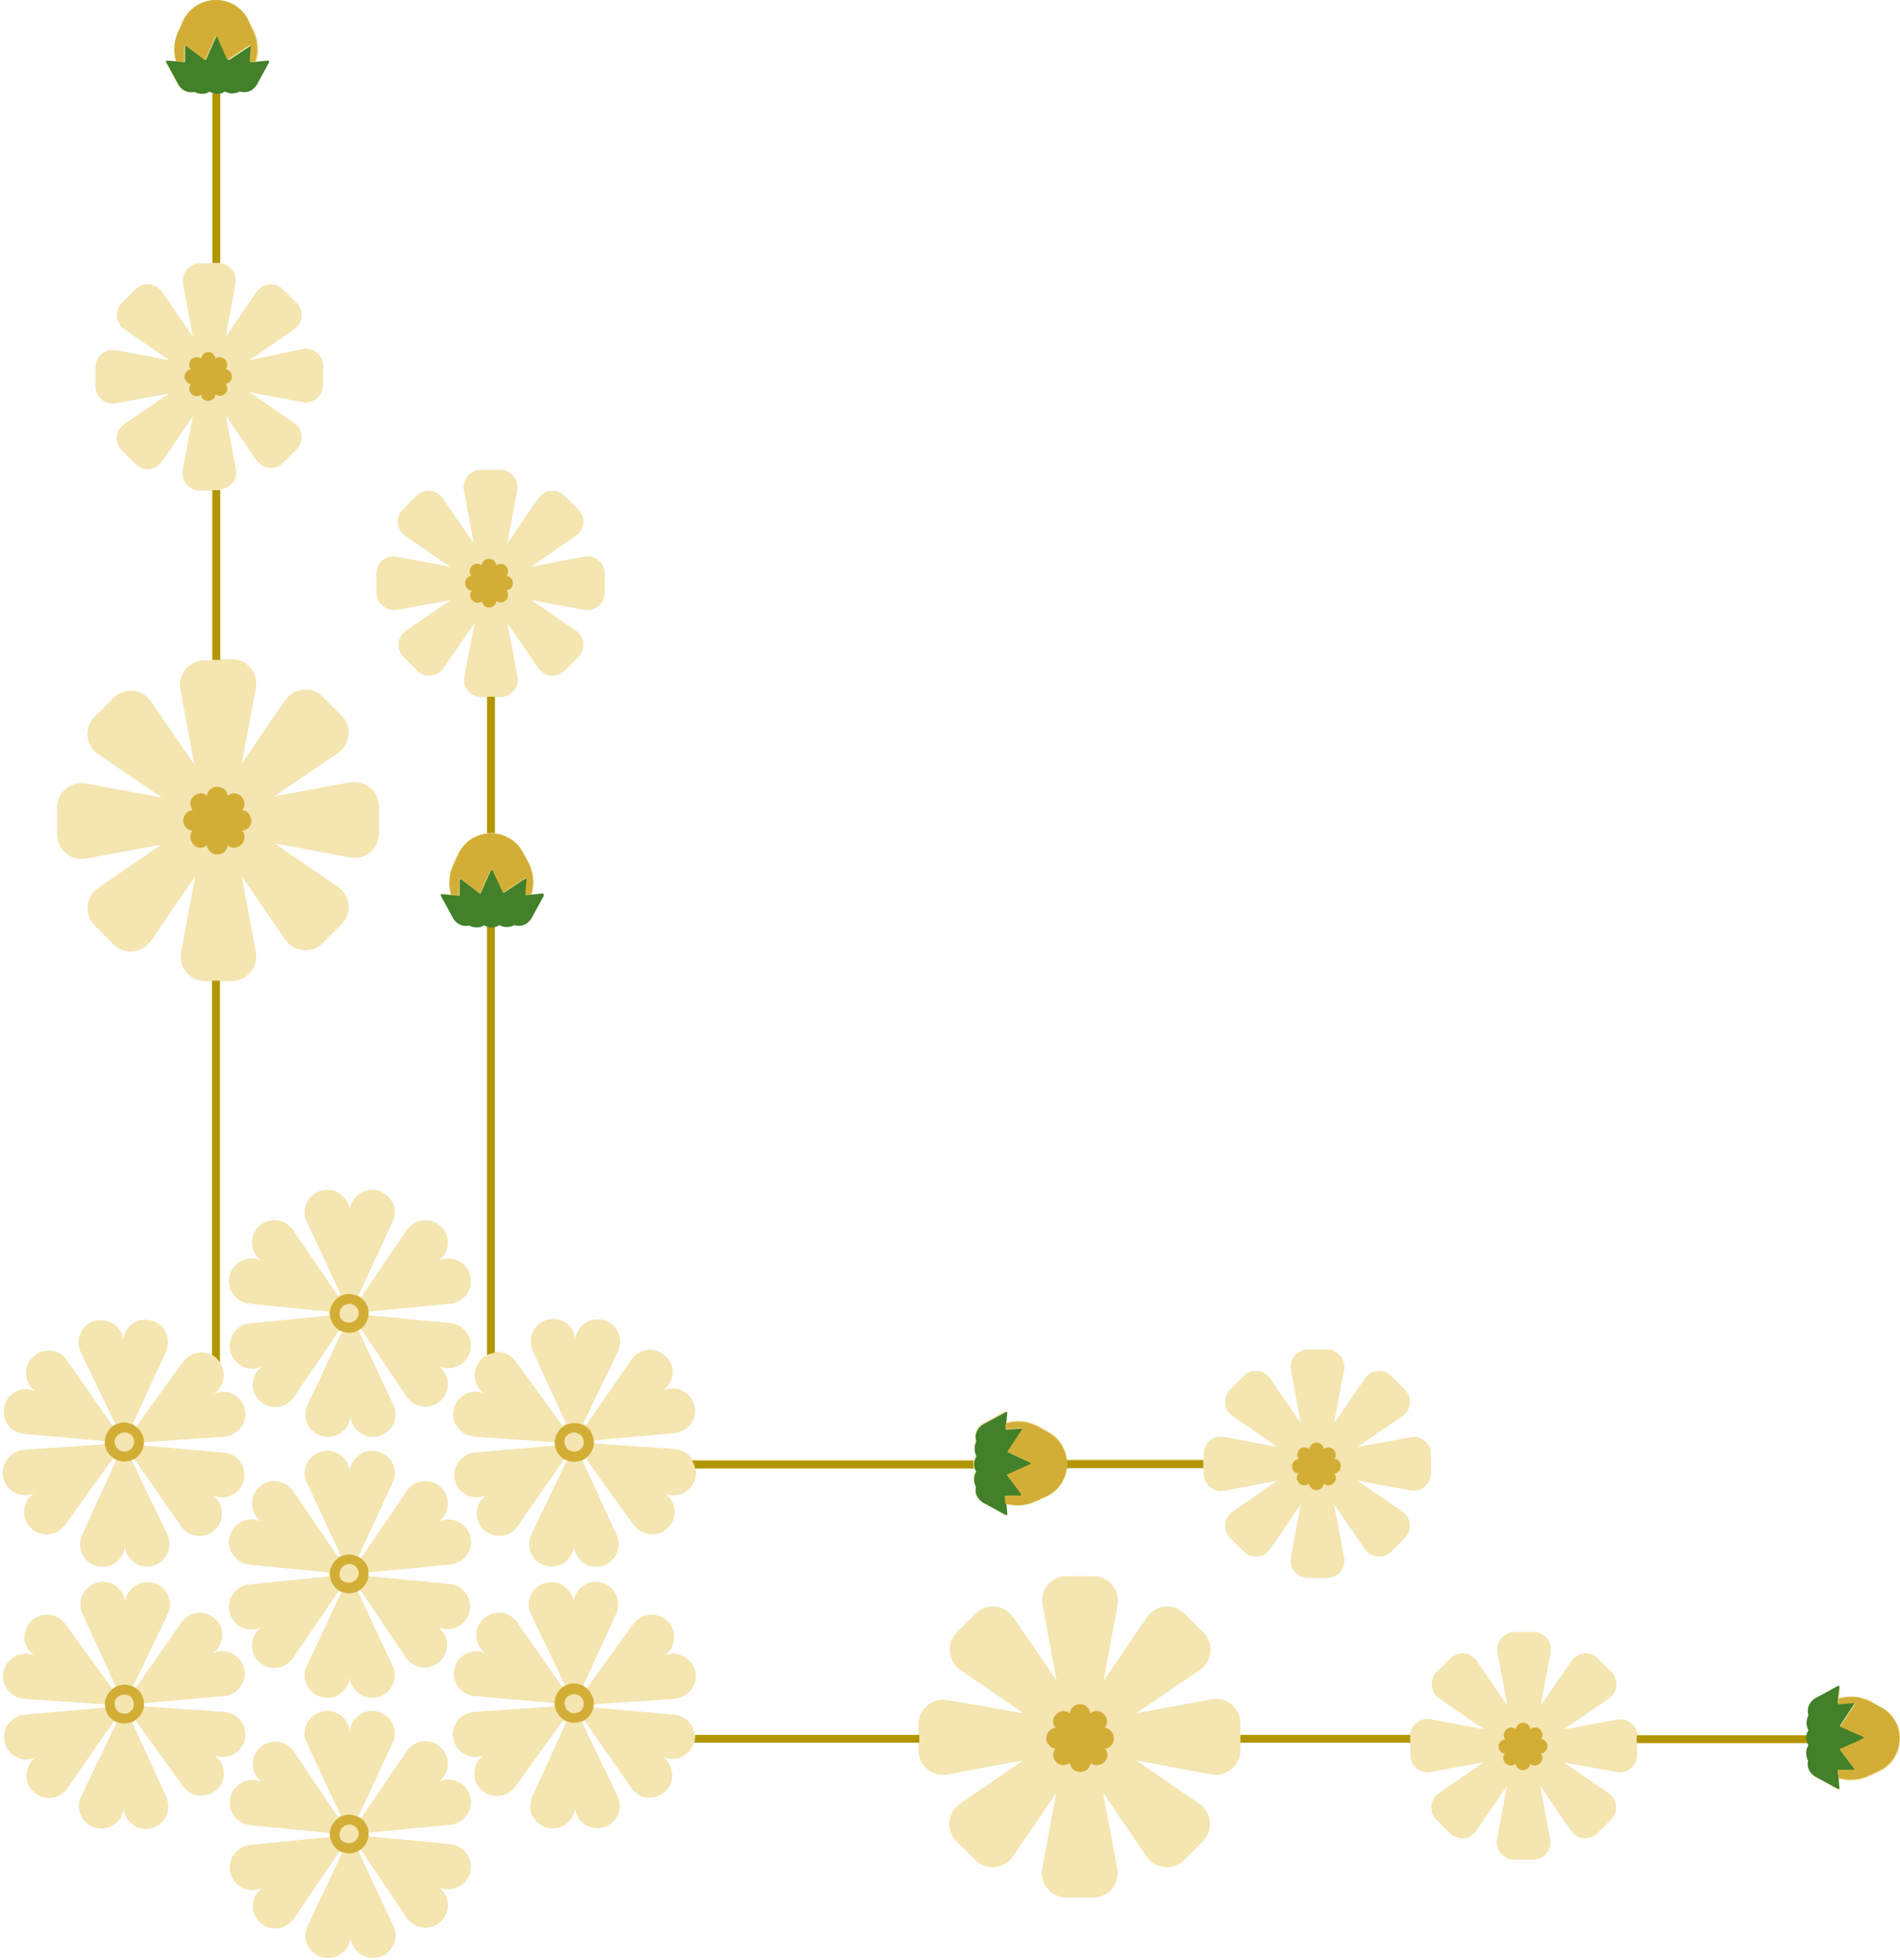 <?xml version="1.0" encoding="UTF-8"?><svg xmlns="http://www.w3.org/2000/svg" xmlns:xlink="http://www.w3.org/1999/xlink" height="501.1" preserveAspectRatio="xMidYMid meet" version="1.0" viewBox="-0.7 0.0 485.7 501.1" width="485.7" zoomAndPan="magnify"><g id="change1_1"><path d="M485,444.6L485,444.6c0,3.6-2.1,6.9-5.3,8.4l-2.6,1.2c-2.5,1.2-5.3,1.3-7.7,0.6l0.2,2.5c0,0.2-0.2,0.3-0.4,0.2 l-5.7-3.1l0,0c-0.5-0.3-1-0.7-1.4-1.3c-0.6-0.9-0.7-1.9-0.5-2.8c-0.6-1.2-0.7-2.6,0-3.8c0,0,0.1-0.1,0.1-0.1 c-0.2-0.3-0.3-0.6-0.4-0.9h-43.5v3.1c0,2.8-2.5,4.9-5.2,4.4l-13.6-2.5l11.5,7.9c2.3,1.6,2.6,4.8,0.6,6.8l-3.4,3.4 c-2,2-5.2,1.7-6.8-0.6l-7.9-11.5l2.6,13.7c0.5,2.7-1.6,5.2-4.4,5.2h-4.8c-2.8,0-4.9-2.5-4.4-5.2l2.5-13.6l-7.8,11.4 c-1.6,2.3-4.8,2.6-6.8,0.6l-3.4-3.4c-2-2-1.7-5.2,0.6-6.8l11.5-7.9L365,453c-2.7,0.5-5.2-1.6-5.2-4.4v-3.1h-43.4v1.9 c0,3.9-3.6,6.9-7.4,6.2l-19.3-3.6l16.2,11.1c3.2,2.2,3.7,6.8,0.9,9.6l-4.8,4.8c-2.8,2.8-7.4,2.3-9.6-0.9l-11.1-16.3l3.6,19.4 c0.7,3.9-2.2,7.4-6.2,7.4l-6.8,0c-3.9,0-6.9-3.6-6.2-7.4l3.6-19.3l-11.1,16.2c-2.2,3.2-6.8,3.7-9.6,0.9l-4.8-4.8 c-2.8-2.8-2.3-7.4,0.9-9.6l16.2-11.1l-19.4,3.6c-3.9,0.7-7.4-2.2-7.4-6.2v-1.9h-57.5c0,0.1,0,0.1,0,0.2c-1,3-4.2,4.7-7.2,3.7 c-0.3-0.1-0.5-0.2-0.8-0.3c0.2,0.2,0.5,0.3,0.7,0.5c2.3,2.2,2.5,5.8,0.3,8.1c-2.2,2.3-5.8,2.5-8.1,0.3c-0.2-0.2-0.4-0.4-0.6-0.6l0,0 l0,0c-0.2-0.2-0.3-0.4-0.4-0.6l-11.8-17c-0.2,0.1-0.4,0.2-0.7,0.3l9,18.7c0.1,0.2,0.2,0.5,0.3,0.7l0,0l0,0c0.1,0.3,0.2,0.5,0.3,0.8 c0.7,3.1-1.2,6.2-4.3,6.9c-3.1,0.7-6.2-1.2-6.9-4.3c-0.1-0.3-0.1-0.6-0.1-0.9c0,0.3-0.1,0.6-0.1,0.9c-0.7,3.1-3.7,5.1-6.8,4.4 c-3.1-0.7-5.1-3.7-4.4-6.8c0.1-0.3,0.1-0.6,0.2-0.8l0,0l0,0c0.1-0.2,0.2-0.5,0.3-0.7l8.6-18.8c-0.2-0.1-0.4-0.2-0.6-0.3 c-0.1,0-0.2-0.1-0.2-0.2l-12.1,16.8c-0.1,0.2-0.3,0.4-0.5,0.6l0,0l0,0c-0.2,0.2-0.4,0.4-0.6,0.6c-2.4,2.1-6,1.9-8.1-0.5 c-2.1-2.4-1.9-6,0.5-8.1c0.2-0.2,0.4-0.4,0.7-0.5c-0.3,0.1-0.5,0.2-0.8,0.3c-3,0.9-6.2-0.8-7.1-3.9c-0.9-3,0.8-6.2,3.9-7.1 c0.3-0.1,0.6-0.1,0.8-0.2l0,0l0,0c0.3,0,0.5-0.1,0.8-0.1l20.4-1.4c0-0.3-0.1-0.5,0-0.8l-20.3-1.8c-0.3,0-0.5,0-0.8-0.1l0,0l0,0 c-0.3,0-0.6-0.1-0.8-0.2c-3-1-4.7-4.2-3.7-7.2c1-3,4.2-4.7,7.2-3.7c0.3,0.1,0.5,0.2,0.8,0.3c-0.2-0.2-0.5-0.3-0.7-0.5 c-2.3-2.2-2.5-5.8-0.3-8.1s5.8-2.5,8.1-0.3c0.2,0.2,0.4,0.4,0.6,0.6l0,0l0,0c0.2,0.2,0.3,0.4,0.4,0.6l11.5,16.5 c0.2-0.2,0.5-0.3,0.7-0.4l-8.7-18.1c-0.1-0.2-0.2-0.5-0.3-0.7l0,0l0,0c-0.1-0.3-0.2-0.5-0.3-0.8c-0.7-3.1,1.2-6.2,4.3-6.9 c3.1-0.7,6.2,1.2,6.9,4.3c0.1,0.3,0.1,0.6,0.1,0.9c0-0.3,0.1-0.6,0.1-0.9c0.7-3.1,3.7-5.1,6.8-4.4c3.1,0.7,5.1,3.7,4.4,6.8 c-0.1,0.3-0.1,0.6-0.2,0.8l0,0l0,0c-0.1,0.2-0.2,0.5-0.3,0.7l-8.4,18.3c0.1,0,0.2,0.1,0.3,0.2c0.2,0.1,0.4,0.3,0.6,0.4l11.8-16.3 c0.1-0.2,0.3-0.4,0.5-0.6l0,0l0,0c0.2-0.2,0.4-0.4,0.6-0.6c2.4-2.1,6-1.9,8.1,0.5c2.1,2.4,1.9,6-0.5,8.1c-0.2,0.2-0.4,0.4-0.7,0.5 c0.3-0.1,0.5-0.2,0.8-0.3c3-0.9,6.2,0.8,7.1,3.9c0.9,3-0.8,6.2-3.9,7.1c-0.3,0.1-0.6,0.1-0.8,0.2l0,0l0,0c-0.3,0-0.5,0.1-0.8,0.1 l-20.4,1.4c0,0.3,0,0.5-0.1,0.8l20.4,1.8c0.3,0,0.5,0,0.8,0.1l0,0l0,0c0.3,0,0.6,0.1,0.8,0.2c2.3,0.7,3.8,2.8,4,5.1h57.2v-2.9 c0-3.9,3.6-6.9,7.4-6.2L261,438l-16.2-11.1c-3.2-2.2-3.7-6.8-0.9-9.6l4.8-4.8c2.8-2.8,7.4-2.3,9.6,0.9l11.1,16.2l-3.6-19.3 c-0.7-3.9,2.2-7.4,6.2-7.4h6.8c3.9,0,6.9,3.6,6.2,7.4l-3.6,19.4l11.1-16.3c2.2-3.2,6.8-3.7,9.6-0.9l4.8,4.8c2.8,2.8,2.3,7.4-0.9,9.6 L289.7,438l19.3-3.6c3.9-0.7,7.4,2.2,7.4,6.2v2.9h43.4c0.2-2.6,2.6-4.5,5.2-4l13.7,2.6l-11.5-7.9c-2.3-1.6-2.6-4.8-0.6-6.8l3.4-3.4 c2-2,5.2-1.7,6.8,0.6l7.8,11.4l-2.5-13.6c-0.5-2.7,1.6-5.2,4.4-5.2h4.8c2.8,0,4.9,2.5,4.4,5.2l-2.6,13.7l7.9-11.5 c1.6-2.3,4.8-2.6,6.8-0.6l3.4,3.4c2,2,1.7,5.2-0.6,6.8l-11.5,7.9l13.6-2.5c2.6-0.5,5,1.4,5.2,4h43.5c0.1-0.4,0.3-0.8,0.5-1.1 c-0.7-1.2-0.6-2.6,0-3.8c-0.3-1-0.2-2.2,0.4-3.1c0.4-0.5,0.8-1,1.4-1.3l0,0l5.7-3.1c0.2-0.1,0.4,0,0.4,0.2l-0.3,2.8 c2.7-0.8,5.7-0.6,8.4,0.9l2.5,1.4C483.2,438.1,485,441.2,485,444.6z M100.9,155.9l13.6-2.5l-11.4,7.8c-2.3,1.6-2.6,4.8-0.6,6.8 l3.4,3.4c2,2,5.2,1.7,6.8-0.6l7.9-11.5l-2.6,13.7c-0.5,2.7,1.6,5.2,4.4,5.2h1.5V213c-3.2,0.3-6,2.3-7.4,5.3l-1.2,2.6 c-1.2,2.5-1.3,5.3-0.6,7.7l-2.5-0.2c-0.2,0-0.3,0.2-0.2,0.4l3.1,5.7l0,0c0.3,0.5,0.7,1,1.3,1.4c0.9,0.6,1.9,0.7,2.8,0.5 c1.2,0.6,2.6,0.7,3.8,0c0,0,0.1-0.1,0.1-0.1c0.2,0.2,0.5,0.3,0.7,0.4v109.7c-0.6,0.3-1.2,0.7-1.7,1.3c-2.1,2.4-1.9,6,0.5,8.1 c0.2,0.2,0.4,0.4,0.7,0.5c-0.3-0.1-0.5-0.2-0.8-0.3c-3-0.9-6.2,0.8-7.1,3.9s0.8,6.2,3.9,7.1c0.3,0.1,0.6,0.1,0.8,0.2l0,0l0,0 c0.3,0,0.5,0.1,0.8,0.1l20.4,1.4c0,0.3,0,0.5,0.1,0.8l-20.4,1.8c-0.3,0-0.5,0-0.8,0.1l0,0l0,0c-0.3,0-0.6,0.1-0.8,0.2 c-3,1-4.7,4.2-3.7,7.2s4.2,4.7,7.2,3.7c0.3-0.1,0.5-0.2,0.8-0.3c-0.2,0.2-0.5,0.3-0.7,0.5c-2.3,2.2-2.5,5.8-0.3,8.1 c2.2,2.3,5.8,2.5,8.1,0.3c0.2-0.2,0.4-0.4,0.6-0.6l0,0l0,0c0.2-0.2,0.3-0.4,0.4-0.6l11.8-17c0.2,0.1,0.4,0.2,0.7,0.3l-9,18.7 c-0.1,0.2-0.2,0.5-0.3,0.7l0,0l0,0c-0.1,0.3-0.2,0.5-0.3,0.8c-0.7,3.1,1.2,6.2,4.3,6.9c3.1,0.7,6.2-1.2,6.9-4.3 c0.1-0.3,0.1-0.6,0.1-0.9c0,0.3,0.1,0.6,0.1,0.9c0.7,3.1,3.7,5.1,6.8,4.4c3.1-0.7,5.1-3.7,4.4-6.8c-0.1-0.3-0.1-0.6-0.2-0.8l0,0l0,0 c-0.1-0.2-0.2-0.5-0.3-0.7l-8.6-18.8c0.2-0.1,0.4-0.2,0.6-0.3c0.1,0,0.2-0.1,0.2-0.2l12.1,16.8c0.1,0.2,0.3,0.4,0.5,0.6l0,0l0,0 c0.2,0.2,0.4,0.4,0.6,0.6c2.4,2.1,6,1.9,8.1-0.5c2.1-2.4,1.9-6-0.5-8.1c-0.2-0.2-0.4-0.4-0.7-0.5c0.3,0.1,0.5,0.2,0.8,0.3 c3,0.9,6.2-0.8,7.1-3.9c0.3-0.9,0.3-1.9,0.1-2.8h71.3c0.1,0.3,0.2,0.5,0.4,0.7c0,0-0.1,0.1-0.1,0.1c-0.7,1.2-0.6,2.7,0,3.8 c-0.2,0.9-0.1,2,0.5,2.8c0.4,0.5,0.8,1,1.4,1.3l0,0l5.7,3.1c0.2,0.1,0.4,0,0.4-0.2l-0.2-2.5c2.5,0.7,5.2,0.6,7.7-0.6l2.6-1.2 c3-1.4,4.9-4.2,5.3-7.4h34.9v1.5c0,2.8,2.5,4.9,5.2,4.4l13.7-2.6l-11.5,7.9c-2.3,1.6-2.6,4.8-0.6,6.8l3.4,3.4c2,2,5.2,1.7,6.8-0.6 l7.8-11.4l-2.5,13.6c-0.5,2.7,1.6,5.2,4.4,5.2h4.8c2.8,0,4.9-2.5,4.4-5.2l-2.6-13.7l7.9,11.5c1.6,2.3,4.8,2.6,6.8,0.6l3.4-3.4 c2-2,1.7-5.2-0.6-6.8l-11.5-7.9l13.6,2.5c2.7,0.5,5.2-1.6,5.2-4.4v-4.8c0-2.8-2.5-4.9-5.2-4.4l-13.6,2.5l11.5-7.9 c2.3-1.6,2.6-4.8,0.6-6.8l-3.4-3.4c-2-2-5.2-1.7-6.8,0.6l-7.9,11.5l2.6-13.7c0.5-2.7-1.6-5.2-4.4-5.2h-4.8c-2.8,0-4.9,2.5-4.4,5.2 l2.5,13.6l-7.8-11.4c-1.6-2.3-4.8-2.6-6.8-0.6l-3.4,3.4c-2,2-1.7,5.2,0.6,6.8l11.5,7.9l-13.7-2.6c-2.7-0.5-5.2,1.6-5.2,4.4v1.3H272 c-0.3-3-2.1-5.7-4.7-7.1l-2.5-1.4c-2.7-1.5-5.7-1.7-8.4-0.9l0.3-2.8c0-0.2-0.2-0.3-0.4-0.2l-5.7,3.1l0,0c-0.5,0.3-1,0.7-1.4,1.3 c-0.6,1-0.8,2.1-0.4,3.1c-0.6,1.2-0.6,2.6,0,3.8c-0.2,0.4-0.4,0.8-0.5,1.2h-72c-0.7-1.1-1.8-2-3.2-2.4c-0.3-0.1-0.6-0.1-0.8-0.2l0,0 l0,0c-0.3,0-0.5-0.1-0.8-0.1l-20.4-1.4c0-0.3,0.1-0.5,0-0.8l20.3-1.8c0.3,0,0.5,0,0.8-0.1l0,0l0,0c0.3,0,0.6-0.1,0.8-0.2 c3-1,4.7-4.2,3.7-7.2c-1-3-4.2-4.7-7.2-3.7c-0.3,0.1-0.5,0.2-0.8,0.3c0.2-0.2,0.5-0.3,0.7-0.5c2.3-2.2,2.5-5.8,0.3-8.1 c-2.2-2.3-5.8-2.5-8.1-0.3c-0.2,0.2-0.4,0.4-0.6,0.6l0,0l0,0c-0.2,0.2-0.3,0.4-0.4,0.6l-11.5,16.5c-0.2-0.2-0.5-0.3-0.7-0.4 l8.7-18.1c0.1-0.2,0.2-0.5,0.3-0.7l0,0l0,0c0.1-0.3,0.2-0.5,0.3-0.8c0.7-3.1-1.2-6.2-4.3-6.9c-3.1-0.7-6.2,1.2-6.9,4.3 c-0.1,0.3-0.1,0.6-0.1,0.9c0-0.3-0.1-0.6-0.1-0.9c-0.7-3.1-3.7-5.1-6.8-4.4s-5.1,3.7-4.4,6.8c0.1,0.3,0.1,0.6,0.2,0.8l0,0l0,0 c0.1,0.2,0.2,0.5,0.3,0.7l8.4,18.3c-0.1,0-0.2,0.1-0.3,0.2c-0.2,0.1-0.4,0.3-0.6,0.4l-11.8-16.3c-0.1-0.2-0.3-0.4-0.5-0.6l0,0l0,0 c-0.2-0.2-0.4-0.4-0.6-0.6c-1.3-1.1-2.9-1.6-4.4-1.4V236.8c0.4-0.1,0.8-0.3,1.2-0.5c1.2,0.7,2.6,0.6,3.8,0c1,0.3,2.2,0.2,3.1-0.4 c0.5-0.4,1-0.8,1.3-1.4l0,0l3.1-5.7c0.1-0.2,0-0.4-0.2-0.4l-2.8,0.3c0.8-2.7,0.6-5.7-0.9-8.4l-1.4-2.5c-1.5-2.7-4.1-4.4-7.1-4.7 v-34.9h1.3c2.8,0,4.9-2.5,4.4-5.2l-2.6-13.7l7.9,11.5c1.6,2.3,4.8,2.6,6.8,0.6l3.4-3.4c2-2,1.7-5.2-0.6-6.8l-11.4-7.8l13.6,2.5 c2.7,0.5,5.2-1.6,5.2-4.4v-4.8c0-2.8-2.5-4.9-5.2-4.4l-13.7,2.6l11.5-7.9c2.3-1.6,2.6-4.8,0.6-6.8l-3.4-3.4c-2-2-5.2-1.7-6.8,0.6 l-7.9,11.5l2.5-13.6c0.5-2.7-1.6-5.2-4.4-5.2h-4.8c-2.8,0-4.9,2.5-4.4,5.2l2.5,13.6l-7.9-11.5c-1.6-2.3-4.8-2.6-6.8-0.6l-3.4,3.4 c-2,2-1.7,5.2,0.6,6.8l11.5,7.9l-13.7-2.6c-2.7-0.5-5.2,1.6-5.2,4.4v4.8C95.6,154.3,98.1,156.4,100.9,155.9z M119.4,392.4 c-1-3-4.2-4.7-7.3-3.7c-0.3,0.1-0.5,0.2-0.8,0.3c0.2-0.2,0.5-0.3,0.7-0.5c2.3-2.2,2.4-5.8,0.2-8.1c-2.2-2.3-5.8-2.4-8.1-0.2 c-0.2,0.2-0.4,0.4-0.6,0.6l0,0l0,0c-0.2,0.2-0.3,0.4-0.4,0.6l-11.5,16.9c-0.2-0.2-0.4-0.3-0.7-0.4l8.6-18.5c0.1-0.2,0.2-0.5,0.3-0.7 l0,0l0,0c0.1-0.3,0.2-0.5,0.3-0.8c0.7-3.1-1.3-6.2-4.4-6.9c-3.1-0.7-6.2,1.3-6.9,4.4c-0.1,0.3-0.1,0.6-0.1,0.9 c0-0.3-0.1-0.6-0.1-0.9c-0.7-3.1-3.8-5.1-6.9-4.4c-3.1,0.7-5.1,3.8-4.4,6.9c0.1,0.3,0.1,0.6,0.3,0.8l0,0l0,0 c0.1,0.2,0.2,0.5,0.3,0.7l8.5,18.2c-0.3,0.1-0.5,0.2-0.7,0.4l-11.3-16.6c-0.1-0.2-0.3-0.4-0.4-0.6l0,0l0,0c-0.2-0.2-0.4-0.4-0.6-0.6 c-2.3-2.2-5.9-2.1-8.1,0.2c-2.2,2.3-2.1,5.9,0.2,8.1c0.2,0.2,0.4,0.4,0.7,0.5c-0.3-0.1-0.5-0.2-0.8-0.3c-3-1-6.3,0.7-7.3,3.7 c-1,3,0.7,6.3,3.7,7.3c0.3,0.1,0.6,0.2,0.8,0.2l0,0l0,0c0.3,0,0.5,0.1,0.8,0.1l20,2c0,0.1,0,0.2,0,0.3c0,0.2,0,0.5,0.1,0.7l-20.1,2 c-0.3,0-0.5,0-0.8,0.1l0,0l0,0c-0.3,0-0.6,0.1-0.8,0.2c-3,1-4.7,4.2-3.7,7.3c1,3,4.2,4.7,7.3,3.7c0.3-0.1,0.5-0.2,0.8-0.3 c-0.2,0.2-0.5,0.3-0.7,0.5c-2.3,2.2-2.4,5.8-0.2,8.1c2.2,2.3,5.8,2.4,8.1,0.2c0.2-0.2,0.4-0.4,0.6-0.6l0,0l0,0 c0.2-0.2,0.3-0.4,0.4-0.6l11.5-16.9c0.2,0.1,0.5,0.2,0.7,0.3l-8.7,18.5c-0.1,0.2-0.2,0.5-0.3,0.7l0,0l0,0c-0.1,0.3-0.2,0.5-0.3,0.8 c-0.7,3.1,1.3,6.2,4.4,6.9c3.1,0.7,6.2-1.3,6.9-4.4c0.1-0.3,0.1-0.6,0.1-0.9c0,0.3,0.1,0.6,0.1,0.9c0.7,3.1,3.8,5.1,6.9,4.4 c3.1-0.7,5.1-3.8,4.4-6.9c-0.1-0.3-0.1-0.6-0.3-0.8l0,0l0,0c-0.1-0.2-0.2-0.5-0.3-0.7l-8.8-18.8c0.2-0.1,0.4-0.2,0.6-0.4l11.6,17.2 c0.1,0.2,0.3,0.4,0.4,0.6l0,0l0,0c0.2,0.2,0.4,0.4,0.6,0.6c2.3,2.2,5.9,2.1,8.1-0.2c2.2-2.3,2.1-5.9-0.2-8.1 c-0.2-0.2-0.4-0.4-0.7-0.5c0.3,0.1,0.5,0.2,0.8,0.3c3,1,6.3-0.7,7.3-3.7c1-3-0.7-6.3-3.7-7.3c-0.3-0.1-0.6-0.2-0.8-0.2l0,0l0,0 c-0.3,0-0.5-0.1-0.8-0.1l-20.6-2c0-0.2,0-0.4,0-0.6c0-0.1,0-0.2,0-0.3l20.6-2c0.3,0,0.5,0,0.8-0.1l0,0l0,0c0.3,0,0.6-0.1,0.8-0.2 C118.8,398.7,120.4,395.4,119.4,392.4z M58.3,345.9c1,3,4.2,4.7,7.3,3.7c0.3-0.1,0.5-0.2,0.8-0.3c-0.2,0.2-0.5,0.3-0.7,0.5 c-2.3,2.2-2.4,5.8-0.2,8.1c2.2,2.3,5.8,2.4,8.1,0.2c0.2-0.2,0.4-0.4,0.6-0.6l0,0l0,0c0.2-0.2,0.3-0.4,0.4-0.6L86.1,340 c0.2,0.1,0.5,0.2,0.7,0.3l-8.7,18.5c-0.1,0.2-0.2,0.5-0.3,0.7l0,0l0,0c-0.1,0.3-0.2,0.5-0.3,0.8c-0.7,3.1,1.3,6.2,4.4,6.9 c3.1,0.7,6.2-1.3,6.9-4.4c0.1-0.3,0.1-0.6,0.1-0.9c0,0.3,0.1,0.6,0.1,0.9c0.7,3.1,3.8,5.1,6.9,4.4c3.1-0.7,5.1-3.8,4.4-6.9 c-0.1-0.3-0.1-0.6-0.3-0.8l0,0l0,0c-0.1-0.2-0.2-0.5-0.3-0.7l-8.8-18.8c0.2-0.1,0.4-0.2,0.6-0.4l11.6,17.2c0.1,0.2,0.3,0.4,0.4,0.6 l0,0l0,0c0.2,0.2,0.4,0.4,0.6,0.6c2.3,2.2,5.9,2.1,8.1-0.2c2.2-2.3,2.1-5.9-0.2-8.1c-0.2-0.2-0.4-0.4-0.7-0.5 c0.3,0.1,0.5,0.2,0.8,0.3c3,1,6.3-0.7,7.3-3.7c1-3-0.7-6.3-3.7-7.3c-0.3-0.1-0.6-0.2-0.8-0.2l0,0l0,0c-0.3,0-0.5-0.1-0.8-0.1 l-20.6-2c0-0.2,0-0.4,0-0.6c0-0.1,0-0.2,0-0.3l20.6-2c0.3,0,0.5,0,0.8-0.1l0,0l0,0c0.3,0,0.6-0.1,0.8-0.2c3-1,4.7-4.2,3.7-7.3 c-1-3-4.2-4.7-7.3-3.7c-0.3,0.1-0.5,0.2-0.8,0.3c0.2-0.2,0.5-0.3,0.7-0.5c2.3-2.2,2.4-5.8,0.2-8.1c-2.2-2.3-5.8-2.4-8.1-0.2 c-0.2,0.2-0.4,0.4-0.6,0.6l0,0l0,0c-0.2,0.2-0.3,0.4-0.4,0.6l-11.5,16.9c-0.2-0.2-0.4-0.3-0.7-0.4l8.6-18.5c0.1-0.2,0.2-0.5,0.3-0.7 l0,0l0,0c0.1-0.3,0.2-0.5,0.3-0.8c0.7-3.1-1.3-6.2-4.4-6.9c-3.1-0.7-6.2,1.3-6.9,4.4c-0.1,0.3-0.1,0.6-0.1,0.9 c0-0.3-0.1-0.6-0.1-0.9c-0.7-3.1-3.8-5.1-6.9-4.4c-3.1,0.7-5.1,3.8-4.4,6.9c0.1,0.3,0.1,0.6,0.3,0.8l0,0l0,0 c0.1,0.2,0.2,0.5,0.3,0.7l8.5,18.2c-0.3,0.1-0.5,0.2-0.7,0.4l-11.3-16.6c-0.1-0.2-0.3-0.4-0.4-0.6l0,0l0,0c-0.2-0.2-0.4-0.4-0.6-0.6 c-2.3-2.2-5.9-2.1-8.1,0.2c-2.2,2.3-2.1,5.9,0.2,8.1c0.2,0.2,0.4,0.4,0.7,0.5c-0.3-0.1-0.5-0.2-0.8-0.3c-3-1-6.3,0.7-7.3,3.7 c-1,3,0.7,6.3,3.7,7.3c0.3,0.1,0.6,0.2,0.8,0.2l0,0l0,0c0.3,0,0.5,0.1,0.8,0.1l20,2c0,0.1,0,0.2,0,0.3c0,0.2,0,0.5,0.1,0.7l-20.1,2 c-0.3,0-0.5,0-0.8,0.1l0,0l0,0c-0.3,0-0.6,0.1-0.8,0.2C59,339.6,57.3,342.9,58.3,345.9z M119.4,458.9c-1-3-4.2-4.7-7.3-3.7 c-0.3,0.1-0.5,0.2-0.8,0.3c0.2-0.2,0.5-0.3,0.7-0.5c2.3-2.2,2.4-5.8,0.2-8.1c-2.2-2.3-5.8-2.4-8.1-0.2c-0.2,0.2-0.4,0.4-0.6,0.6l0,0 l0,0c-0.2,0.2-0.3,0.4-0.4,0.6l-11.5,16.9c-0.2-0.2-0.4-0.3-0.7-0.4l8.6-18.5c0.1-0.2,0.2-0.5,0.3-0.7l0,0l0,0 c0.1-0.3,0.2-0.5,0.3-0.8c0.7-3.1-1.3-6.2-4.4-6.9c-3.1-0.7-6.2,1.3-6.9,4.4c-0.1,0.3-0.1,0.6-0.1,0.9c0-0.3-0.1-0.6-0.1-0.9 c-0.7-3.1-3.8-5.1-6.9-4.4c-3.1,0.7-5.1,3.8-4.4,6.9c0.1,0.3,0.1,0.6,0.3,0.8l0,0l0,0c0.1,0.2,0.2,0.5,0.3,0.7l8.5,18.2 c-0.3,0.1-0.5,0.2-0.7,0.4L74.6,448c-0.1-0.2-0.3-0.4-0.4-0.6l0,0l0,0c-0.2-0.2-0.4-0.4-0.6-0.6c-2.3-2.2-5.9-2.1-8.1,0.2 c-2.2,2.3-2.1,5.9,0.2,8.1c0.2,0.2,0.4,0.4,0.7,0.5c-0.3-0.1-0.5-0.2-0.8-0.3c-3-1-6.3,0.7-7.3,3.7c-1,3,0.7,6.3,3.7,7.3 c0.3,0.1,0.6,0.2,0.8,0.2l0,0l0,0c0.3,0,0.5,0.1,0.8,0.1l20,2c0,0.1,0,0.2,0,0.3c0,0.2,0,0.5,0.1,0.7l-20.1,2c-0.3,0-0.5,0-0.8,0.1 l0,0l0,0c-0.3,0-0.6,0.1-0.8,0.2c-3,1-4.7,4.2-3.7,7.3c1,3,4.2,4.7,7.3,3.7c0.3-0.1,0.5-0.2,0.8-0.3c-0.2,0.2-0.5,0.3-0.7,0.5 c-2.3,2.2-2.4,5.8-0.2,8.1c2.2,2.3,5.8,2.4,8.1,0.2c0.2-0.2,0.4-0.4,0.6-0.6l0,0l0,0c0.2-0.2,0.3-0.4,0.4-0.6l11.5-16.9 c0.2,0.1,0.5,0.2,0.7,0.3L78.1,492c-0.1,0.2-0.2,0.5-0.3,0.7l0,0l0,0c-0.1,0.3-0.2,0.5-0.3,0.8c-0.7,3.1,1.3,6.2,4.4,6.9 c3.1,0.7,6.2-1.3,6.9-4.4c0.1-0.3,0.1-0.6,0.1-0.9c0,0.3,0.1,0.6,0.1,0.9c0.7,3.1,3.8,5.1,6.9,4.4c3.1-0.7,5.1-3.8,4.4-6.9 c-0.1-0.3-0.1-0.6-0.3-0.8l0,0l0,0c-0.1-0.2-0.2-0.5-0.3-0.7l-8.8-18.8c0.2-0.1,0.4-0.2,0.6-0.4l11.6,17.2c0.1,0.2,0.3,0.4,0.4,0.6 l0,0l0,0c0.2,0.2,0.4,0.4,0.6,0.6c2.3,2.2,5.9,2.1,8.1-0.2c2.2-2.3,2.1-5.9-0.2-8.1c-0.2-0.2-0.4-0.4-0.7-0.5 c0.3,0.1,0.5,0.2,0.8,0.3c3,1,6.3-0.7,7.3-3.7c1-3-0.7-6.3-3.7-7.3c-0.3-0.1-0.6-0.2-0.8-0.2l0,0l0,0c-0.3,0-0.5-0.1-0.8-0.1 l-20.6-2c0-0.2,0-0.4,0-0.6c0-0.1,0-0.2,0-0.3l20.6-2c0.3,0,0.5,0,0.8-0.1l0,0l0,0c0.3,0,0.6-0.1,0.8-0.2 C118.8,465.2,120.4,462,119.4,458.9z M54.6,449.1c-0.2-0.2-0.4-0.4-0.7-0.5c0.3,0.1,0.5,0.2,0.8,0.3c3,0.9,6.2-0.8,7.1-3.9 c0.9-3-0.8-6.2-3.9-7.1c-0.3-0.1-0.6-0.1-0.8-0.2l0,0l0,0c-0.3,0-0.5-0.1-0.8-0.1L36,436.2c0-0.3,0.1-0.5,0-0.8l20.3-1.8 c0.3,0,0.5,0,0.8-0.1l0,0l0,0c0.3,0,0.6-0.1,0.8-0.2c3-1,4.7-4.2,3.7-7.2c-1-3-4.2-4.7-7.2-3.7c-0.3,0.1-0.5,0.2-0.8,0.3 c0.2-0.2,0.5-0.3,0.7-0.5c2.3-2.2,2.5-5.8,0.3-8.1s-5.8-2.5-8.1-0.3c-0.2,0.2-0.4,0.4-0.6,0.6l0,0l0,0c-0.2,0.2-0.3,0.4-0.4,0.6 l-11.5,16.5c-0.2-0.2-0.5-0.3-0.7-0.4L42,413c0.1-0.2,0.2-0.5,0.3-0.7l0,0l0,0c0.1-0.3,0.2-0.5,0.3-0.8c0.7-3.1-1.2-6.2-4.3-6.9 c-3.1-0.7-6.2,1.2-6.9,4.3c-0.1,0.3-0.1,0.6-0.1,0.9c0-0.3-0.1-0.6-0.1-0.9c-0.7-3.1-3.7-5.1-6.8-4.4s-5.1,3.7-4.4,6.8 c0.1,0.3,0.1,0.6,0.2,0.8l0,0l0,0c0.1,0.2,0.2,0.5,0.3,0.7l8.4,18.3c-0.1,0-0.2,0.1-0.3,0.2c-0.2,0.1-0.4,0.3-0.6,0.4l-11.8-16.3 c-0.1-0.2-0.3-0.4-0.5-0.6l0,0l0,0c-0.2-0.2-0.4-0.4-0.6-0.6c-2.4-2.1-6-1.9-8.1,0.5c-2.1,2.4-1.9,6,0.5,8.1 c0.2,0.2,0.4,0.4,0.7,0.5c-0.3-0.1-0.5-0.2-0.8-0.3c-3-0.9-6.2,0.8-7.1,3.9c-0.9,3,0.8,6.2,3.9,7.1c0.3,0.1,0.6,0.1,0.8,0.2l0,0l0,0 c0.3,0,0.5,0.1,0.8,0.1l20.4,1.4c0,0.3,0,0.5,0.1,0.8l-20.4,1.8c-0.3,0-0.5,0-0.8,0.1l0,0l0,0c-0.3,0-0.6,0.1-0.8,0.2 c-3,1-4.7,4.2-3.7,7.2s4.2,4.7,7.2,3.7c0.3-0.1,0.5-0.2,0.8-0.3c-0.2,0.2-0.5,0.3-0.7,0.5c-2.3,2.2-2.5,5.8-0.3,8.1 c2.2,2.3,5.8,2.5,8.1,0.3c0.2-0.2,0.4-0.4,0.6-0.6l0,0l0,0c0.2-0.2,0.3-0.4,0.4-0.6l11.8-17c0.2,0.1,0.4,0.2,0.7,0.3l-9,18.7 c-0.1,0.2-0.2,0.5-0.3,0.7l0,0l0,0c-0.1,0.3-0.2,0.5-0.3,0.8c-0.7,3.1,1.2,6.2,4.3,6.9c3.1,0.7,6.2-1.2,6.9-4.3 c0.1-0.3,0.1-0.6,0.1-0.9c0,0.3,0.1,0.6,0.1,0.9c0.7,3.1,3.7,5.1,6.8,4.4c3.1-0.7,5.1-3.7,4.4-6.8c-0.1-0.3-0.1-0.6-0.2-0.8l0,0l0,0 c-0.1-0.2-0.2-0.5-0.3-0.7L33,440.1c0.2-0.1,0.4-0.2,0.6-0.3c0.1,0,0.2-0.1,0.2-0.2l12.1,16.8c0.1,0.2,0.3,0.4,0.5,0.6l0,0l0,0 c0.2,0.2,0.4,0.4,0.6,0.6c2.4,2.1,6,1.9,8.1-0.5C57.2,454.9,57,451.2,54.6,449.1z M0.2,378.1c0.9,3,4.1,4.8,7.1,3.9 c0.3-0.1,0.5-0.2,0.8-0.3c-0.2,0.2-0.5,0.3-0.7,0.5c-2.4,2.1-2.6,5.7-0.5,8.1c2.1,2.4,5.7,2.6,8.1,0.5c0.2-0.2,0.4-0.4,0.6-0.6l0,0 l0,0c0.2-0.2,0.3-0.4,0.5-0.6l12.1-16.8c0.1,0.1,0.2,0.1,0.2,0.2c0.2,0.1,0.4,0.2,0.6,0.3l-8.6,18.8c-0.1,0.2-0.2,0.5-0.3,0.7l0,0 l0,0c-0.1,0.3-0.2,0.5-0.2,0.8c-0.7,3.1,1.3,6.2,4.4,6.8c3.1,0.7,6.2-1.3,6.8-4.4c0.1-0.3,0.1-0.6,0.1-0.9c0,0.3,0.1,0.6,0.1,0.9 c0.7,3.1,3.8,5,6.9,4.3c3.1-0.7,5-3.8,4.3-6.9c-0.1-0.3-0.2-0.6-0.3-0.8l0,0l0,0c-0.1-0.2-0.2-0.5-0.3-0.7l-9-18.7 c0.2-0.1,0.4-0.2,0.7-0.3l11.8,17c0.1,0.2,0.3,0.4,0.4,0.6l0,0l0,0c0.2,0.2,0.4,0.4,0.6,0.6c2.3,2.2,6,2,8.1-0.3 c2.2-2.3,2-6-0.3-8.1c-0.2-0.2-0.4-0.4-0.7-0.5c0.3,0.1,0.5,0.2,0.8,0.3c3,1,6.3-0.7,7.2-3.7c1-3-0.7-6.3-3.7-7.2 c-0.3-0.1-0.6-0.2-0.8-0.2l0,0l0,0c-0.3,0-0.5-0.1-0.8-0.1l-20.4-1.8c0-0.3,0.1-0.5,0.1-0.8l20.4-1.4c0.3,0,0.5,0,0.8-0.1l0,0l0,0 c0.3,0,0.6-0.1,0.8-0.2c3-0.9,4.8-4.1,3.9-7.1c-0.9-3-4.1-4.8-7.1-3.9c-0.3,0.1-0.5,0.2-0.8,0.3c0.2-0.2,0.5-0.3,0.7-0.5 c2.1-1.9,2.5-5,1-7.4v-97.6h2.9c3.9,0,6.9-3.6,6.2-7.4L61.1,224l11.1,16.2c2.2,3.2,6.8,3.7,9.6,0.9l4.8-4.8c2.8-2.8,2.3-7.4-0.9-9.6 l-16.2-11.1l19.3,3.6c3.9,0.7,7.4-2.2,7.4-6.2v-6.8c0-3.9-3.6-6.9-7.4-6.2l-19.4,3.6l16.3-11.1c3.2-2.2,3.7-6.8,0.9-9.6l-4.8-4.8 c-2.8-2.8-7.4-2.3-9.6,0.9l-11.1,16.2l3.6-19.3c0.7-3.9-2.2-7.4-6.2-7.4h-2.9v-43.4c2.6-0.2,4.5-2.6,4-5.2l-2.6-13.7l7.9,11.5 c1.6,2.3,4.8,2.6,6.8,0.6l3.4-3.4c2-2,1.7-5.2-0.6-6.8l-11.4-7.8l13.6,2.5c2.7,0.5,5.2-1.6,5.2-4.4v-4.8c0-2.8-2.5-4.9-5.2-4.4 L63,92.1l11.5-7.9c2.3-1.6,2.6-4.8,0.6-6.8L71.7,74c-2-2-5.2-1.7-6.8,0.6l-7.9,11.5l2.5-13.6c0.5-2.6-1.4-5-4-5.2V23.8 c0.4-0.1,0.8-0.3,1.1-0.5c1.2,0.7,2.6,0.6,3.8,0c1,0.3,2.2,0.2,3.1-0.4c0.5-0.4,1-0.8,1.3-1.4l0,0l3.1-5.7c0.1-0.2,0-0.4-0.2-0.4 l-2.8,0.3c0.8-2.7,0.6-5.7-0.9-8.4l-1.4-2.5C61,1.8,57.9,0,54.5,0c-3.6,0-6.9,2.1-8.4,5.3L44.9,8c-1.2,2.5-1.3,5.3-0.6,7.7l-2.5-0.2 c-0.2,0-0.3,0.2-0.2,0.4l3.1,5.7l0,0c0.3,0.5,0.7,1,1.3,1.4c0.9,0.6,1.9,0.7,2.8,0.5c1.2,0.6,2.6,0.7,3.8,0c0,0,0.1-0.1,0.1-0.1 c0.3,0.2,0.6,0.3,0.9,0.4v43.5h-3.1c-2.8,0-4.9,2.5-4.4,5.2l2.5,13.6l-7.9-11.5c-1.6-2.3-4.8-2.6-6.8-0.6l-3.4,3.4 c-2,2-1.7,5.2,0.6,6.8l11.5,7.9l-13.7-2.6c-2.7-0.5-5.2,1.6-5.2,4.4v4.8c0,2.8,2.5,4.9,5.2,4.4l13.6-2.5l-11.4,7.8 c-2.3,1.6-2.6,4.8-0.6,6.8l3.4,3.4c2,2,5.2,1.7,6.8-0.6l7.9-11.5l-2.6,13.7c-0.5,2.7,1.6,5.2,4.4,5.2h3.1v43.4h-1.9 c-3.9,0-6.9,3.6-6.2,7.4l3.6,19.3l-11.1-16.2c-2.2-3.2-6.8-3.7-9.6-0.9l-4.8,4.8c-2.8,2.8-2.3,7.4,0.9,9.6l16.3,11.1l-19.4-3.6 c-3.9-0.7-7.4,2.2-7.4,6.2v6.8c0,3.9,3.6,6.9,7.4,6.2l19.3-3.6l-16.2,11.1c-3.2,2.2-3.7,6.8-0.9,9.6l4.8,4.8 c2.8,2.8,7.4,2.3,9.6-0.9L49.2,224l-3.6,19.4c-0.7,3.9,2.2,7.4,6.2,7.4h1.9v95.7c-2.1-1.2-4.8-1-6.7,0.7c-0.2,0.2-0.4,0.4-0.6,0.6 l0,0l0,0c-0.2,0.2-0.3,0.4-0.5,0.6l-11.8,16.3c-0.2-0.1-0.4-0.3-0.6-0.4c-0.1-0.1-0.2-0.1-0.3-0.2l8.4-18.3c0.1-0.2,0.2-0.5,0.3-0.7 l0,0l0,0c0.1-0.3,0.2-0.5,0.2-0.8c0.7-3.1-1.3-6.2-4.4-6.8c-3.1-0.7-6.2,1.3-6.8,4.4c-0.1,0.3-0.1,0.6-0.1,0.9 c0-0.3-0.1-0.6-0.1-0.9c-0.7-3.1-3.8-5-6.9-4.3c-3.1,0.7-5,3.8-4.3,6.9c0.1,0.3,0.2,0.6,0.3,0.8l0,0l0,0c0.1,0.2,0.2,0.5,0.3,0.7 l8.7,18.1c-0.2,0.1-0.5,0.3-0.7,0.4l-11.5-16.5c-0.1-0.2-0.3-0.4-0.4-0.6l0,0l0,0c-0.2-0.2-0.4-0.4-0.6-0.6c-2.3-2.2-6-2-8.1,0.3 c-2.2,2.3-2,6,0.3,8.1c0.2,0.2,0.4,0.4,0.7,0.5c-0.3-0.1-0.5-0.2-0.8-0.3c-3-1-6.3,0.7-7.2,3.7s0.7,6.3,3.7,7.2 c0.3,0.1,0.6,0.2,0.8,0.2l0,0l0,0c0.3,0,0.5,0.1,0.8,0.1l20.3,1.8c0,0.3,0,0.5,0,0.8l-20.4,1.4c-0.3,0-0.5,0-0.8,0.1l0,0l0,0 c-0.3,0-0.6,0.1-0.8,0.2C1.1,371.9-0.7,375.1,0.2,378.1z" fill="#f4e5b1"/></g><g id="change2_1"><path d="M272,373.3h34.9v2H272c0-0.3,0.1-0.7,0.1-1C272,374,272,373.7,272,373.3z M248.1,373.9c0-0.2,0-0.4,0.1-0.5h-72 c0.4,0.6,0.7,1.3,0.8,2h71.3C248.2,374.9,248.1,374.4,248.1,373.9z M316.4,445.5h43.4v-1.7c0-0.1,0-0.2,0-0.3h-43.4V445.5z M461.3,445.5c-0.1-0.4-0.2-0.9-0.2-1.3c0-0.2,0.1-0.4,0.1-0.6h-43.5c0,0.1,0,0.2,0,0.3v1.7H461.3z M176.8,445.5h57.5v-2H177 C177,444.1,177,444.8,176.8,445.5z M123.8,213c0.3,0,0.7-0.1,1-0.1c0.3,0,0.7,0,1,0.1v-34.9h-2V213z M123.8,236.7v109.7 c0.6-0.3,1.3-0.5,2-0.6V236.8c-0.2,0-0.4,0.1-0.5,0.1C124.7,236.9,124.2,236.8,123.8,236.7z M53.6,23.7v43.5h1.7c0.1,0,0.2,0,0.3,0 V23.8c-0.2,0.1-0.4,0.1-0.6,0.1C54.5,23.9,54.1,23.9,53.6,23.7z M53.6,346.4c0.5,0.3,1,0.7,1.4,1.2c0.2,0.2,0.4,0.5,0.5,0.7v-97.6 h-2V346.4z M53.6,125.3v43.4h2v-43.4c-0.1,0-0.2,0-0.3,0H53.6z" fill="#b19600"/></g><g id="change3_1"><path d="M475.8,444.3L475.8,444.3c0,0.1-0.1,0.2-0.2,0.2l-1.9,0.9l-4.1,1.8l3.7,4.9c0.1,0.2,0,0.4-0.2,0.4l-4,0l0.2,2.1 l0.2,2.5c0,0.2-0.2,0.3-0.4,0.2l-5.7-3.1l0,0c-0.5-0.3-1-0.7-1.4-1.3c-0.6-0.9-0.7-1.9-0.5-2.8c-0.6-1.2-0.7-2.6,0-3.8 c0,0,0.1-0.1,0.1-0.1c-0.2-0.3-0.3-0.6-0.4-0.9c-0.1-0.4-0.2-0.9-0.2-1.3c0-0.2,0.1-0.4,0.1-0.6c0.1-0.4,0.3-0.8,0.5-1.1 c-0.7-1.2-0.6-2.6,0-3.8c-0.3-1-0.2-2.2,0.4-3.1c0.4-0.5,0.8-1,1.4-1.3l0,0l5.7-3.1c0.2-0.1,0.4,0,0.4,0.2l-0.3,2.8l-0.1,1.5l4-0.3 c0.2,0,0.4,0.2,0.2,0.4l-3.7,5.6l4.5,2l1.4,0.6C475.8,444.2,475.8,444.3,475.8,444.3z M262.7,373.9l-1.1-0.5l-4.7-2.2l3.7-5.6 c0.1-0.2,0-0.4-0.2-0.4l-4,0.3l0.1-1.5l0.3-2.8c0-0.2-0.2-0.3-0.4-0.2l-5.7,3.1l0,0c-0.5,0.3-1,0.7-1.4,1.3c-0.6,1-0.8,2.1-0.4,3.1 c-0.6,1.2-0.6,2.6,0,3.8c-0.2,0.4-0.4,0.8-0.5,1.2c0,0.2-0.1,0.4-0.1,0.5c0,0.5,0.1,1,0.2,1.5c0.1,0.3,0.2,0.5,0.4,0.7 c0,0-0.1,0.1-0.1,0.1c-0.7,1.2-0.6,2.7,0,3.8c-0.2,0.9-0.1,2,0.5,2.8c0.4,0.5,0.8,1,1.4,1.3l0,0l5.7,3.1c0.2,0.1,0.4,0,0.4-0.2 l-0.2-2.5l-0.2-2.1l4,0c0.2,0,0.3-0.2,0.2-0.4l-3.7-4.9l3.8-1.7l2.2-1C262.9,374.2,262.9,374,262.7,373.9z M67.8,15.5l-2.8,0.3 l-1.5,0.1l0.3-4c0-0.2-0.2-0.4-0.4-0.2l-5.6,3.7l-2-4.5L55,9.4c-0.1-0.1-0.1-0.2-0.2-0.2h0c-0.1,0-0.2,0.1-0.2,0.2l-0.9,1.9 l-1.8,4.1l-4.9-3.7c-0.2-0.1-0.4,0-0.4,0.2l0,4l-2.1-0.2l-2.5-0.2c-0.2,0-0.3,0.2-0.2,0.4l3.1,5.7l0,0c0.3,0.5,0.7,1,1.3,1.4 c0.9,0.6,1.9,0.7,2.8,0.5c1.2,0.6,2.6,0.7,3.8,0c0,0,0.1-0.1,0.1-0.1c0.3,0.2,0.6,0.3,0.9,0.4c0.4,0.1,0.9,0.2,1.3,0.2 c0.2,0,0.4-0.1,0.6-0.1c0.4-0.1,0.8-0.3,1.1-0.5c1.2,0.7,2.6,0.6,3.8,0c1,0.3,2.2,0.2,3.1-0.4c0.5-0.4,1-0.8,1.3-1.4l0,0l3.1-5.7 C68.1,15.7,67.9,15.4,67.8,15.5z M138,228.4l-2.8,0.3l-1.5,0.1l0.3-4c0-0.2-0.2-0.4-0.4-0.2l-5.6,3.7l-2.2-4.7l-0.5-1.1 c-0.1-0.2-0.4-0.2-0.5,0l-1,2.2l-1.7,3.8l-4.9-3.7c-0.2-0.1-0.4,0-0.4,0.2l0,4l-2.1-0.2l-2.5-0.2c-0.2,0-0.3,0.2-0.2,0.4l3.1,5.7 l0,0c0.3,0.5,0.7,1,1.3,1.4c0.9,0.6,1.9,0.7,2.8,0.5c1.2,0.6,2.6,0.7,3.8,0c0,0,0.1-0.1,0.1-0.1c0.2,0.2,0.5,0.3,0.7,0.4 c0.5,0.2,0.9,0.3,1.5,0.2c0.2,0,0.4,0,0.5-0.1c0.4-0.1,0.8-0.3,1.2-0.5c1.2,0.7,2.6,0.6,3.8,0c1,0.3,2.2,0.2,3.1-0.4 c0.5-0.4,1-0.8,1.3-1.4l0,0l3.1-5.7C138.3,228.6,138.2,228.4,138,228.4z" fill="#428029"/></g><g id="change4_1"><path d="M341.5,373.4c0.6,0.6,0.7,1.6,0.3,2.4c-0.3,0.4-0.7,0.8-1.4,0.9v0c0.3,0.4,0.4,0.7,0.4,1.1c0,1-0.7,1.8-1.7,1.9 c-0.5,0.1-0.9,0-1.4-0.4h0c-0.1,0.5-0.3,0.9-0.6,1.1c-0.7,0.7-1.9,0.7-2.6,0c-0.3-0.3-0.5-0.6-0.6-1.1h0c-0.5,0.4-0.9,0.5-1.4,0.4 c-0.9-0.1-1.7-1-1.7-1.9c0-0.4,0.1-0.7,0.4-1.1v0c-0.6-0.1-1.1-0.4-1.3-0.8c-0.5-0.7-0.4-1.8,0.3-2.4c0.3-0.3,0.6-0.4,1.1-0.5v0 c-0.4-0.5-0.5-1.1-0.3-1.6c0.2-0.8,0.9-1.4,1.7-1.4c0.4,0,0.9,0.1,1.3,0.4h0c0.1-0.6,0.4-1.1,0.8-1.3c0.6-0.4,1.5-0.4,2.1,0 c0.4,0.3,0.7,0.7,0.8,1.3h0c0.4-0.3,0.9-0.4,1.3-0.4c0.8,0.1,1.5,0.7,1.7,1.4c0.1,0.5,0.1,1.1-0.3,1.6v0 C340.8,372.9,341.2,373.1,341.5,373.4z M394.3,445.1c-0.3-0.3-0.6-0.5-1.1-0.5c0.3-0.4,0.4-0.7,0.4-1.1c0-0.2,0-0.3-0.1-0.5 c-0.2-0.8-0.9-1.4-1.7-1.4c-0.4,0-0.9,0.1-1.3,0.4c-0.1-0.6-0.4-1-0.8-1.3c-0.6-0.4-1.5-0.4-2.1,0c-0.4,0.3-0.7,0.7-0.8,1.3v0l0,0 c-0.4-0.3-0.9-0.4-1.3-0.4c-0.8,0.1-1.5,0.7-1.7,1.4c0,0.2-0.1,0.3-0.1,0.5c0,0.4,0.1,0.8,0.4,1.1c-0.5,0.1-0.8,0.3-1.1,0.5 c-0.1,0.1-0.2,0.2-0.3,0.4c-0.4,0.6-0.4,1.4,0,2c0.3,0.4,0.7,0.8,1.3,0.8c-0.3,0.4-0.4,0.7-0.4,1.1c0,1,0.7,1.8,1.7,1.9 c0.5,0.1,0.9,0,1.4-0.4l0,0v0c0.1,0.5,0.3,0.9,0.6,1.1c0.7,0.7,1.9,0.7,2.6,0c0.3-0.3,0.5-0.6,0.6-1.1c0.5,0.4,0.9,0.5,1.4,0.4 c0.9-0.1,1.7-1,1.7-1.9c0-0.4-0.1-0.7-0.4-1.1c0.6-0.1,1.1-0.4,1.4-0.9c0.4-0.6,0.4-1.4,0-2C394.5,445.3,394.5,445.2,394.3,445.1z M283.2,442.4c-0.4-0.4-0.9-0.7-1.5-0.7h0v0c0.6-0.7,0.7-1.6,0.5-2.3c-0.3-1.1-1.3-1.9-2.4-2c-0.6-0.1-1.2,0.1-1.8,0.6h0 c-0.1-0.9-0.5-1.5-1.1-1.9c-0.9-0.6-2.1-0.6-3,0c-0.6,0.4-1,1-1.1,1.9c-0.6-0.5-1.2-0.6-1.8-0.6c-1.1,0.1-2.1,1-2.4,2 c-0.2,0.7-0.1,1.5,0.5,2.3l0,0h0c-0.6,0.1-1.1,0.4-1.5,0.7c-0.3,0.3-0.5,0.7-0.7,1.1c-0.2,0.7-0.2,1.4,0.1,2c0,0.1,0.1,0.2,0.2,0.3 c0.4,0.6,1,1.1,1.9,1.2c-0.4,0.5-0.6,1-0.6,1.5c0,1.3,1,2.6,2.3,2.7c0.6,0.1,1.3-0.1,2-0.5c0.1,0.7,0.4,1.2,0.8,1.6 c1,0.9,2.7,0.9,3.7,0c0.4-0.4,0.7-0.9,0.8-1.6l0,0v0c0.6,0.5,1.3,0.6,2,0.5c1.3-0.2,2.4-1.4,2.3-2.7c0-0.5-0.2-1-0.6-1.5h0 c0.9-0.1,1.5-0.6,1.9-1.2c0.1-0.1,0.1-0.2,0.1-0.3c0.3-0.6,0.3-1.3,0.1-2C283.8,443.1,283.5,442.7,283.2,442.4z M480.2,436.5 l-2.5-1.4c-2.7-1.5-5.7-1.7-8.4-0.9l-0.1,1.5l4-0.3c0.2,0,0.4,0.2,0.2,0.4l-3.7,5.6l4.5,2l1.4,0.6c0.1,0.1,0.2,0.1,0.2,0.2 c0,0,0,0,0,0c0,0.1-0.1,0.2-0.2,0.2l-1.9,0.9l-4.1,1.8l3.7,4.9c0.1,0.2,0,0.4-0.2,0.4l-4,0l0.2,2.1c2.5,0.7,5.2,0.6,7.7-0.6l2.6-1.2 c3.3-1.5,5.3-4.8,5.3-8.4v0C485,441.2,483.2,438.1,480.2,436.5z M272,375.3c0-0.3,0.1-0.7,0.1-1c0-0.3,0-0.7-0.1-1 c-0.3-3-2.1-5.7-4.7-7.1l-2.5-1.4c-2.7-1.5-5.7-1.7-8.4-0.9l-0.1,1.5l4-0.3c0.2,0,0.4,0.2,0.2,0.4l-3.7,5.6l4.7,2.2l1.1,0.5 c0.2,0.1,0.2,0.4,0,0.5l-2.2,1l-3.8,1.7l3.7,4.9c0.1,0.2,0,0.4-0.2,0.4l-4,0l0.2,2.1c2.5,0.7,5.2,0.6,7.7-0.6l2.6-1.2 C269.7,381.3,271.6,378.5,272,375.3z M119.9,151c-0.4,0.5-0.5,0.9-0.4,1.4c0.1,0.9,1,1.7,1.9,1.7c0.4,0,0.7-0.1,1.1-0.4h0v0 c0.1,0.6,0.4,1.1,0.8,1.3c0.7,0.5,1.8,0.4,2.4-0.3c0.3-0.3,0.4-0.6,0.5-1.1v0h0c0.5,0.4,1.1,0.5,1.6,0.3c0.8-0.2,1.4-0.9,1.4-1.7 c0-0.4-0.1-0.9-0.4-1.3c0.6-0.1,1.1-0.4,1.3-0.8c0.4-0.6,0.4-1.5,0-2.1c-0.3-0.4-0.7-0.7-1.3-0.8c0.3-0.4,0.4-0.9,0.4-1.3 c-0.1-0.8-0.7-1.5-1.4-1.7c-0.5-0.1-1.1-0.1-1.6,0.3h0c-0.1-0.5-0.3-0.8-0.5-1.1c-0.6-0.6-1.6-0.7-2.4-0.3c-0.4,0.3-0.8,0.7-0.9,1.4 h0c-0.4-0.3-0.7-0.4-1.1-0.4c-1,0-1.8,0.7-1.9,1.7c-0.1,0.5,0,0.9,0.4,1.4c-0.5,0.1-0.9,0.3-1.1,0.6c-0.7,0.7-0.7,1.9,0,2.6 C119,150.7,119.4,151,119.9,151z M47,95c-0.7,0.7-0.7,1.9,0,2.6c0.3,0.3,0.6,0.5,1.1,0.6h0c-0.4,0.5-0.5,0.9-0.4,1.4 c0.1,0.9,1,1.7,1.9,1.7c0.4,0,0.7-0.1,1.1-0.4c0.1,0.6,0.4,1.1,0.8,1.3c0.6,0.4,1.4,0.4,2,0c0.1-0.1,0.3-0.2,0.4-0.3 c0.3-0.3,0.4-0.6,0.5-1.1c0.4,0.3,0.7,0.4,1.1,0.4c0.2,0,0.3,0,0.5-0.1c0.8-0.2,1.4-0.9,1.4-1.7c0-0.4-0.1-0.9-0.4-1.3 c0.6-0.1,1.1-0.4,1.3-0.8c0.4-0.6,0.4-1.5,0-2.1c-0.3-0.4-0.7-0.7-1.3-0.8c0.3-0.4,0.4-0.9,0.4-1.3c-0.1-0.8-0.7-1.5-1.4-1.7 c-0.2,0-0.3-0.1-0.5-0.1c-0.4,0-0.8,0.1-1.1,0.4c-0.1-0.5-0.3-0.8-0.5-1.1c-0.1-0.1-0.2-0.2-0.3-0.3c-0.6-0.4-1.4-0.4-2,0 c-0.4,0.3-0.8,0.7-0.9,1.4c-0.4-0.3-0.7-0.4-1.1-0.4c-1,0-1.8,0.7-1.9,1.7c-0.1,0.5,0,0.9,0.4,1.4h0C47.6,94.5,47.3,94.7,47,95z M61.2,207.1L61.2,207.1L61.2,207.1c0.5-0.6,0.6-1.2,0.6-1.8c-0.1-1.1-1-2.1-2-2.4c-0.7-0.2-1.5-0.1-2.3,0.5 c-0.1-0.7-0.4-1.2-0.7-1.5c-0.3-0.3-0.7-0.5-1.1-0.6c-0.7-0.2-1.4-0.2-2,0.1c-0.1,0-0.2,0.1-0.3,0.1c-0.6,0.4-1.1,1-1.2,1.9 c-0.5-0.4-1-0.6-1.5-0.6c-1.3,0-2.6,1-2.7,2.3c-0.1,0.6,0.1,1.3,0.5,2l0,0h0c-0.7,0.1-1.2,0.4-1.6,0.8c-1,1-1,2.7,0,3.7 c0.4,0.4,0.9,0.7,1.6,0.8c-0.5,0.6-0.6,1.3-0.5,2c0.2,1.3,1.4,2.4,2.7,2.3c0.5,0,1-0.2,1.5-0.6c0.1,0.9,0.6,1.5,1.2,1.9 c0.1,0.1,0.2,0.1,0.3,0.2c0.6,0.3,1.3,0.3,2,0.1c0.4-0.1,0.8-0.3,1.1-0.7c0.4-0.4,0.6-0.9,0.7-1.5c0.7,0.6,1.6,0.7,2.3,0.5 c1.1-0.3,1.9-1.3,2-2.4c0.1-0.6-0.1-1.2-0.6-1.8h0c0.9-0.1,1.5-0.6,1.9-1.1c0.6-0.9,0.6-2.1,0-3C62.7,207.6,62,207.2,61.2,207.1z M62.6,4.8C61,1.8,57.9,0,54.5,0h0c-3.6,0-6.9,2.1-8.4,5.3L44.9,8c-1.2,2.5-1.3,5.3-0.6,7.7l2.1,0.2l0-4c0-0.2,0.2-0.3,0.4-0.2 l4.9,3.7l1.8-4.1l0.9-1.9c0.1-0.1,0.1-0.2,0.2-0.2c0,0,0,0,0,0c0.1,0,0.2,0.1,0.2,0.2l0.6,1.4l2,4.5l5.6-3.7c0.2-0.1,0.4,0,0.4,0.2 l-0.3,4l1.5-0.1c0.8-2.7,0.6-5.7-0.9-8.4L62.6,4.8z M132.9,217.8c-1.5-2.7-4.1-4.4-7.1-4.7c-0.3,0-0.7-0.1-1-0.1c-0.3,0-0.7,0-1,0.1 c-3.2,0.3-6,2.3-7.4,5.3l-1.2,2.6c-1.2,2.5-1.3,5.3-0.6,7.7l2.1,0.2l0-4c0-0.2,0.2-0.3,0.4-0.2l4.9,3.7l1.7-3.8l1-2.2 c0.1-0.2,0.4-0.2,0.5,0l0.5,1.1l2.2,4.7l5.6-3.7c0.2-0.1,0.4,0,0.4,0.2l-0.3,4l1.5-0.1c0.8-2.7,0.6-5.7-0.9-8.4L132.9,217.8z M93.5,402c0,0.1,0,0.2,0,0.3c0,0.2,0,0.4,0,0.6c-0.2,1.4-0.9,2.6-2,3.4c-0.2,0.1-0.4,0.3-0.6,0.4c-0.7,0.4-1.5,0.6-2.3,0.6 c-0.6,0-1.2-0.1-1.8-0.3c-0.2-0.1-0.5-0.2-0.7-0.3c-1.3-0.8-2.2-2.1-2.4-3.6c0-0.2-0.1-0.5-0.1-0.7c0-0.1,0-0.2,0-0.3 c0.1-1.6,1-3,2.3-3.9c0.2-0.1,0.5-0.3,0.7-0.4c0.6-0.3,1.3-0.4,1.9-0.4c0.9,0,1.7,0.2,2.4,0.6c0.2,0.1,0.5,0.3,0.7,0.4 C92.7,399.2,93.5,400.5,93.5,402z M91,402.6c0-0.1,0-0.3,0-0.4c0,0,0,0,0,0c0-0.7-0.3-1.3-0.8-1.8c-0.1-0.1-0.2-0.2-0.3-0.2 c-0.4-0.2-0.8-0.4-1.3-0.4c-0.3,0-0.6,0.1-0.9,0.2c-0.1,0.1-0.3,0.1-0.4,0.2c-0.7,0.4-1.1,1.1-1.2,2c0,0,0,0.1,0,0.1 c0,0.2,0,0.3,0,0.4c0.1,0.8,0.6,1.4,1.3,1.7c0.1,0.1,0.2,0.1,0.4,0.1c0.2,0.1,0.5,0.1,0.7,0.1c0.4,0,0.8-0.1,1.2-0.3 c0.1-0.1,0.2-0.1,0.3-0.2C90.5,403.8,90.8,403.2,91,402.6z M93.5,335.4c0,0.1,0,0.2,0,0.3c0,0.2,0,0.4,0,0.6c-0.2,1.4-0.9,2.6-2,3.4 c-0.2,0.1-0.4,0.3-0.6,0.4c-0.7,0.4-1.5,0.6-2.3,0.6c-0.6,0-1.2-0.1-1.8-0.3c-0.2-0.1-0.5-0.2-0.7-0.3c-1.3-0.8-2.2-2.1-2.4-3.6 c0-0.2-0.1-0.5-0.1-0.7c0-0.1,0-0.2,0-0.3c0.1-1.6,1-3,2.3-3.9c0.2-0.1,0.5-0.3,0.7-0.4c0.6-0.3,1.3-0.4,1.9-0.4 c0.9,0,1.7,0.2,2.4,0.6c0.2,0.1,0.5,0.3,0.7,0.4C92.7,332.6,93.5,333.9,93.5,335.4z M91,336.1c0-0.1,0-0.3,0-0.4c0,0,0,0,0,0 c0-0.7-0.3-1.3-0.8-1.8c-0.1-0.1-0.2-0.2-0.3-0.2c-0.4-0.2-0.8-0.4-1.3-0.4c-0.3,0-0.6,0.1-0.9,0.2c-0.1,0.1-0.3,0.1-0.4,0.2 c-0.7,0.4-1.1,1.1-1.2,2c0,0,0,0.1,0,0.1c0,0.2,0,0.3,0,0.4c0.1,0.8,0.6,1.4,1.3,1.7c0.1,0.1,0.2,0.1,0.4,0.1 c0.2,0.1,0.5,0.1,0.7,0.1c0.4,0,0.8-0.1,1.2-0.3c0.1-0.1,0.2-0.1,0.3-0.2C90.5,337.2,90.8,336.7,91,336.1z M93.5,468.5 c0,0.1,0,0.2,0,0.3c0,0.2,0,0.4,0,0.6c-0.2,1.4-0.9,2.6-2,3.4c-0.2,0.1-0.4,0.3-0.6,0.4c-0.7,0.4-1.5,0.6-2.3,0.6 c-0.6,0-1.2-0.1-1.8-0.3c-0.2-0.1-0.5-0.2-0.7-0.3c-1.3-0.8-2.2-2.1-2.4-3.6c0-0.2-0.1-0.5-0.1-0.7c0-0.1,0-0.2,0-0.3 c0.1-1.6,1-3,2.3-3.9c0.2-0.1,0.5-0.3,0.7-0.4c0.6-0.3,1.3-0.4,1.9-0.4c0.9,0,1.7,0.2,2.4,0.6c0.2,0.1,0.5,0.3,0.7,0.4 C92.7,465.7,93.5,467,93.5,468.5z M91,469.2c0-0.1,0-0.3,0-0.4c0,0,0,0,0,0c0-0.7-0.3-1.3-0.8-1.8c-0.1-0.1-0.2-0.2-0.3-0.2 c-0.4-0.2-0.8-0.4-1.3-0.4c-0.3,0-0.6,0.1-0.9,0.2c-0.1,0.1-0.3,0.1-0.4,0.2c-0.7,0.4-1.1,1.1-1.2,2c0,0,0,0.1,0,0.1 c0,0.2,0,0.3,0,0.4c0.1,0.8,0.6,1.4,1.3,1.7c0.1,0.1,0.2,0.1,0.4,0.1c0.2,0.1,0.5,0.1,0.7,0.1c0.4,0,0.8-0.1,1.2-0.3 c0.1-0.1,0.2-0.1,0.3-0.2C90.5,470.3,90.8,469.8,91,469.2z M150.4,366.1c0.4,0.8,0.7,1.6,0.7,2.4c0,0.3,0,0.5,0,0.8 c-0.2,1.4-1,2.7-2.2,3.5c-0.1,0.1-0.2,0.1-0.2,0.2c-0.2,0.1-0.4,0.2-0.6,0.3c-1.3,0.5-2.7,0.5-4,0c-0.2-0.1-0.4-0.2-0.7-0.3 c-0.6-0.4-1.2-1-1.6-1.7c-0.3-0.5-0.5-1.1-0.6-1.7c0-0.3-0.1-0.5-0.1-0.8c0-1.5,0.7-2.9,1.9-3.9c0.2-0.1,0.4-0.3,0.6-0.4 c0.1-0.1,0.2-0.1,0.3-0.2c1.5-0.7,3.1-0.7,4.5,0c0.2,0.1,0.5,0.3,0.7,0.4C149.6,365,150.1,365.5,150.4,366.1z M148.5,368.7 c0-0.5-0.1-0.9-0.3-1.3c-0.2-0.3-0.3-0.5-0.6-0.7c-0.1-0.1-0.2-0.2-0.4-0.2c-0.7-0.4-1.6-0.4-2.3,0c0,0,0,0-0.1,0 c-0.1,0.1-0.3,0.2-0.4,0.3c-0.6,0.5-0.9,1.2-0.8,2c0,0.1,0,0.2,0.1,0.4c0.1,0.2,0.1,0.5,0.3,0.7c0.2,0.4,0.5,0.7,0.9,0.9 c0.1,0.1,0.2,0.1,0.3,0.1c0.6,0.2,1.2,0.3,1.8,0c0.1,0,0.2-0.1,0.4-0.2c0,0,0,0,0,0c0.6-0.4,1-0.9,1.1-1.6 C148.5,369,148.5,368.9,148.5,368.7z M35.4,433c0.4,0.8,0.7,1.6,0.7,2.4c0,0.3,0,0.5,0,0.8c-0.2,1.4-1,2.7-2.2,3.5 c-0.1,0.1-0.2,0.1-0.2,0.2c-0.2,0.1-0.4,0.2-0.6,0.3c-1.3,0.5-2.7,0.5-4,0c-0.2-0.1-0.4-0.2-0.7-0.3c-0.6-0.4-1.2-1-1.6-1.7 c-0.3-0.5-0.5-1.1-0.6-1.7c0-0.3-0.1-0.5-0.1-0.8c0-1.5,0.7-2.9,1.9-3.9c0.2-0.1,0.4-0.3,0.6-0.4c0.1-0.1,0.2-0.1,0.3-0.2 c1.5-0.7,3.1-0.7,4.5,0c0.2,0.1,0.5,0.3,0.7,0.4C34.6,431.9,35,432.4,35.4,433z M33.5,435.7c0-0.5-0.1-0.9-0.3-1.3 c-0.2-0.3-0.3-0.5-0.6-0.7c-0.1-0.1-0.2-0.2-0.4-0.2c-0.7-0.4-1.6-0.4-2.3,0c0,0,0,0-0.1,0c-0.1,0.1-0.3,0.2-0.4,0.3 c-0.6,0.5-0.9,1.2-0.8,2c0,0.1,0,0.2,0.1,0.4c0.1,0.2,0.1,0.5,0.3,0.7c0.2,0.4,0.5,0.7,0.9,0.9c0.1,0.1,0.2,0.1,0.3,0.1 c0.6,0.2,1.2,0.3,1.8,0c0.1,0,0.2-0.1,0.4-0.2c0,0,0,0,0,0c0.6-0.4,1-0.9,1.1-1.6C33.4,435.9,33.5,435.8,33.5,435.7z M26.1,369.3 c0-0.3-0.1-0.5,0-0.8c0-0.8,0.2-1.6,0.7-2.4c0.3-0.6,0.8-1.1,1.3-1.5c0.2-0.2,0.5-0.3,0.7-0.4c1.4-0.7,3-0.8,4.5,0 c0.1,0,0.2,0.1,0.3,0.2c0.2,0.1,0.4,0.3,0.6,0.4c1.2,1,1.9,2.4,1.9,3.9c0,0.3,0,0.5-0.1,0.8c-0.1,0.6-0.3,1.2-0.6,1.7 c-0.4,0.7-1,1.3-1.6,1.7c-0.2,0.1-0.4,0.2-0.7,0.3c-1.2,0.5-2.7,0.6-4,0c-0.2-0.1-0.4-0.2-0.6-0.3c-0.1,0-0.2-0.1-0.2-0.2 C27.1,372,26.3,370.7,26.1,369.3z M28.6,368.7c0,0.1,0,0.3,0.1,0.4c0.1,0.6,0.5,1.2,1.1,1.6c0,0,0,0,0,0c0.1,0.1,0.2,0.1,0.4,0.2 c0.6,0.2,1.2,0.2,1.8,0c0.1,0,0.2-0.1,0.3-0.1c0.3-0.2,0.7-0.5,0.9-0.9c0.1-0.2,0.2-0.4,0.3-0.7c0-0.1,0.1-0.2,0.1-0.4 c0.1-0.7-0.2-1.5-0.8-2c-0.1-0.1-0.2-0.2-0.4-0.3c0,0,0,0-0.1,0c-0.7-0.4-1.6-0.4-2.3,0c-0.1,0.1-0.2,0.1-0.4,0.2 c-0.2,0.2-0.4,0.4-0.6,0.7C28.7,367.8,28.6,368.3,28.6,368.7z M151.1,435.5c0,0.3,0,0.5-0.1,0.8c-0.1,0.6-0.3,1.2-0.6,1.7 c-0.4,0.7-1,1.3-1.6,1.7c-0.2,0.1-0.4,0.2-0.7,0.3c-1.2,0.5-2.7,0.6-4,0c-0.2-0.1-0.4-0.2-0.6-0.3c-0.1,0-0.2-0.1-0.2-0.2 c-1.2-0.8-2-2.1-2.2-3.5c0-0.3-0.1-0.5,0-0.8c0-0.8,0.2-1.6,0.7-2.4c0.3-0.6,0.8-1.1,1.3-1.5c0.2-0.2,0.5-0.3,0.7-0.4 c1.4-0.7,3-0.8,4.5,0c0.1,0,0.2,0.1,0.3,0.2c0.2,0.1,0.4,0.3,0.6,0.4C150.4,432.6,151.1,434.1,151.1,435.5z M148.5,435.7 c0.1-0.7-0.2-1.5-0.8-2c-0.1-0.1-0.2-0.2-0.4-0.3c0,0,0,0-0.1,0c-0.7-0.4-1.6-0.4-2.3,0c-0.1,0.1-0.2,0.1-0.4,0.2 c-0.2,0.2-0.4,0.4-0.6,0.7c-0.2,0.4-0.3,0.9-0.3,1.3c0,0.1,0,0.3,0.1,0.4c0.1,0.6,0.5,1.2,1.1,1.6c0,0,0,0,0,0 c0.1,0.1,0.2,0.1,0.4,0.2c0.6,0.2,1.2,0.2,1.8,0c0.1,0,0.2-0.1,0.3-0.1c0.3-0.2,0.7-0.5,0.9-0.9c0.1-0.2,0.2-0.4,0.3-0.7 C148.5,436,148.5,435.8,148.5,435.7z" fill="#d3ae36"/></g></svg>